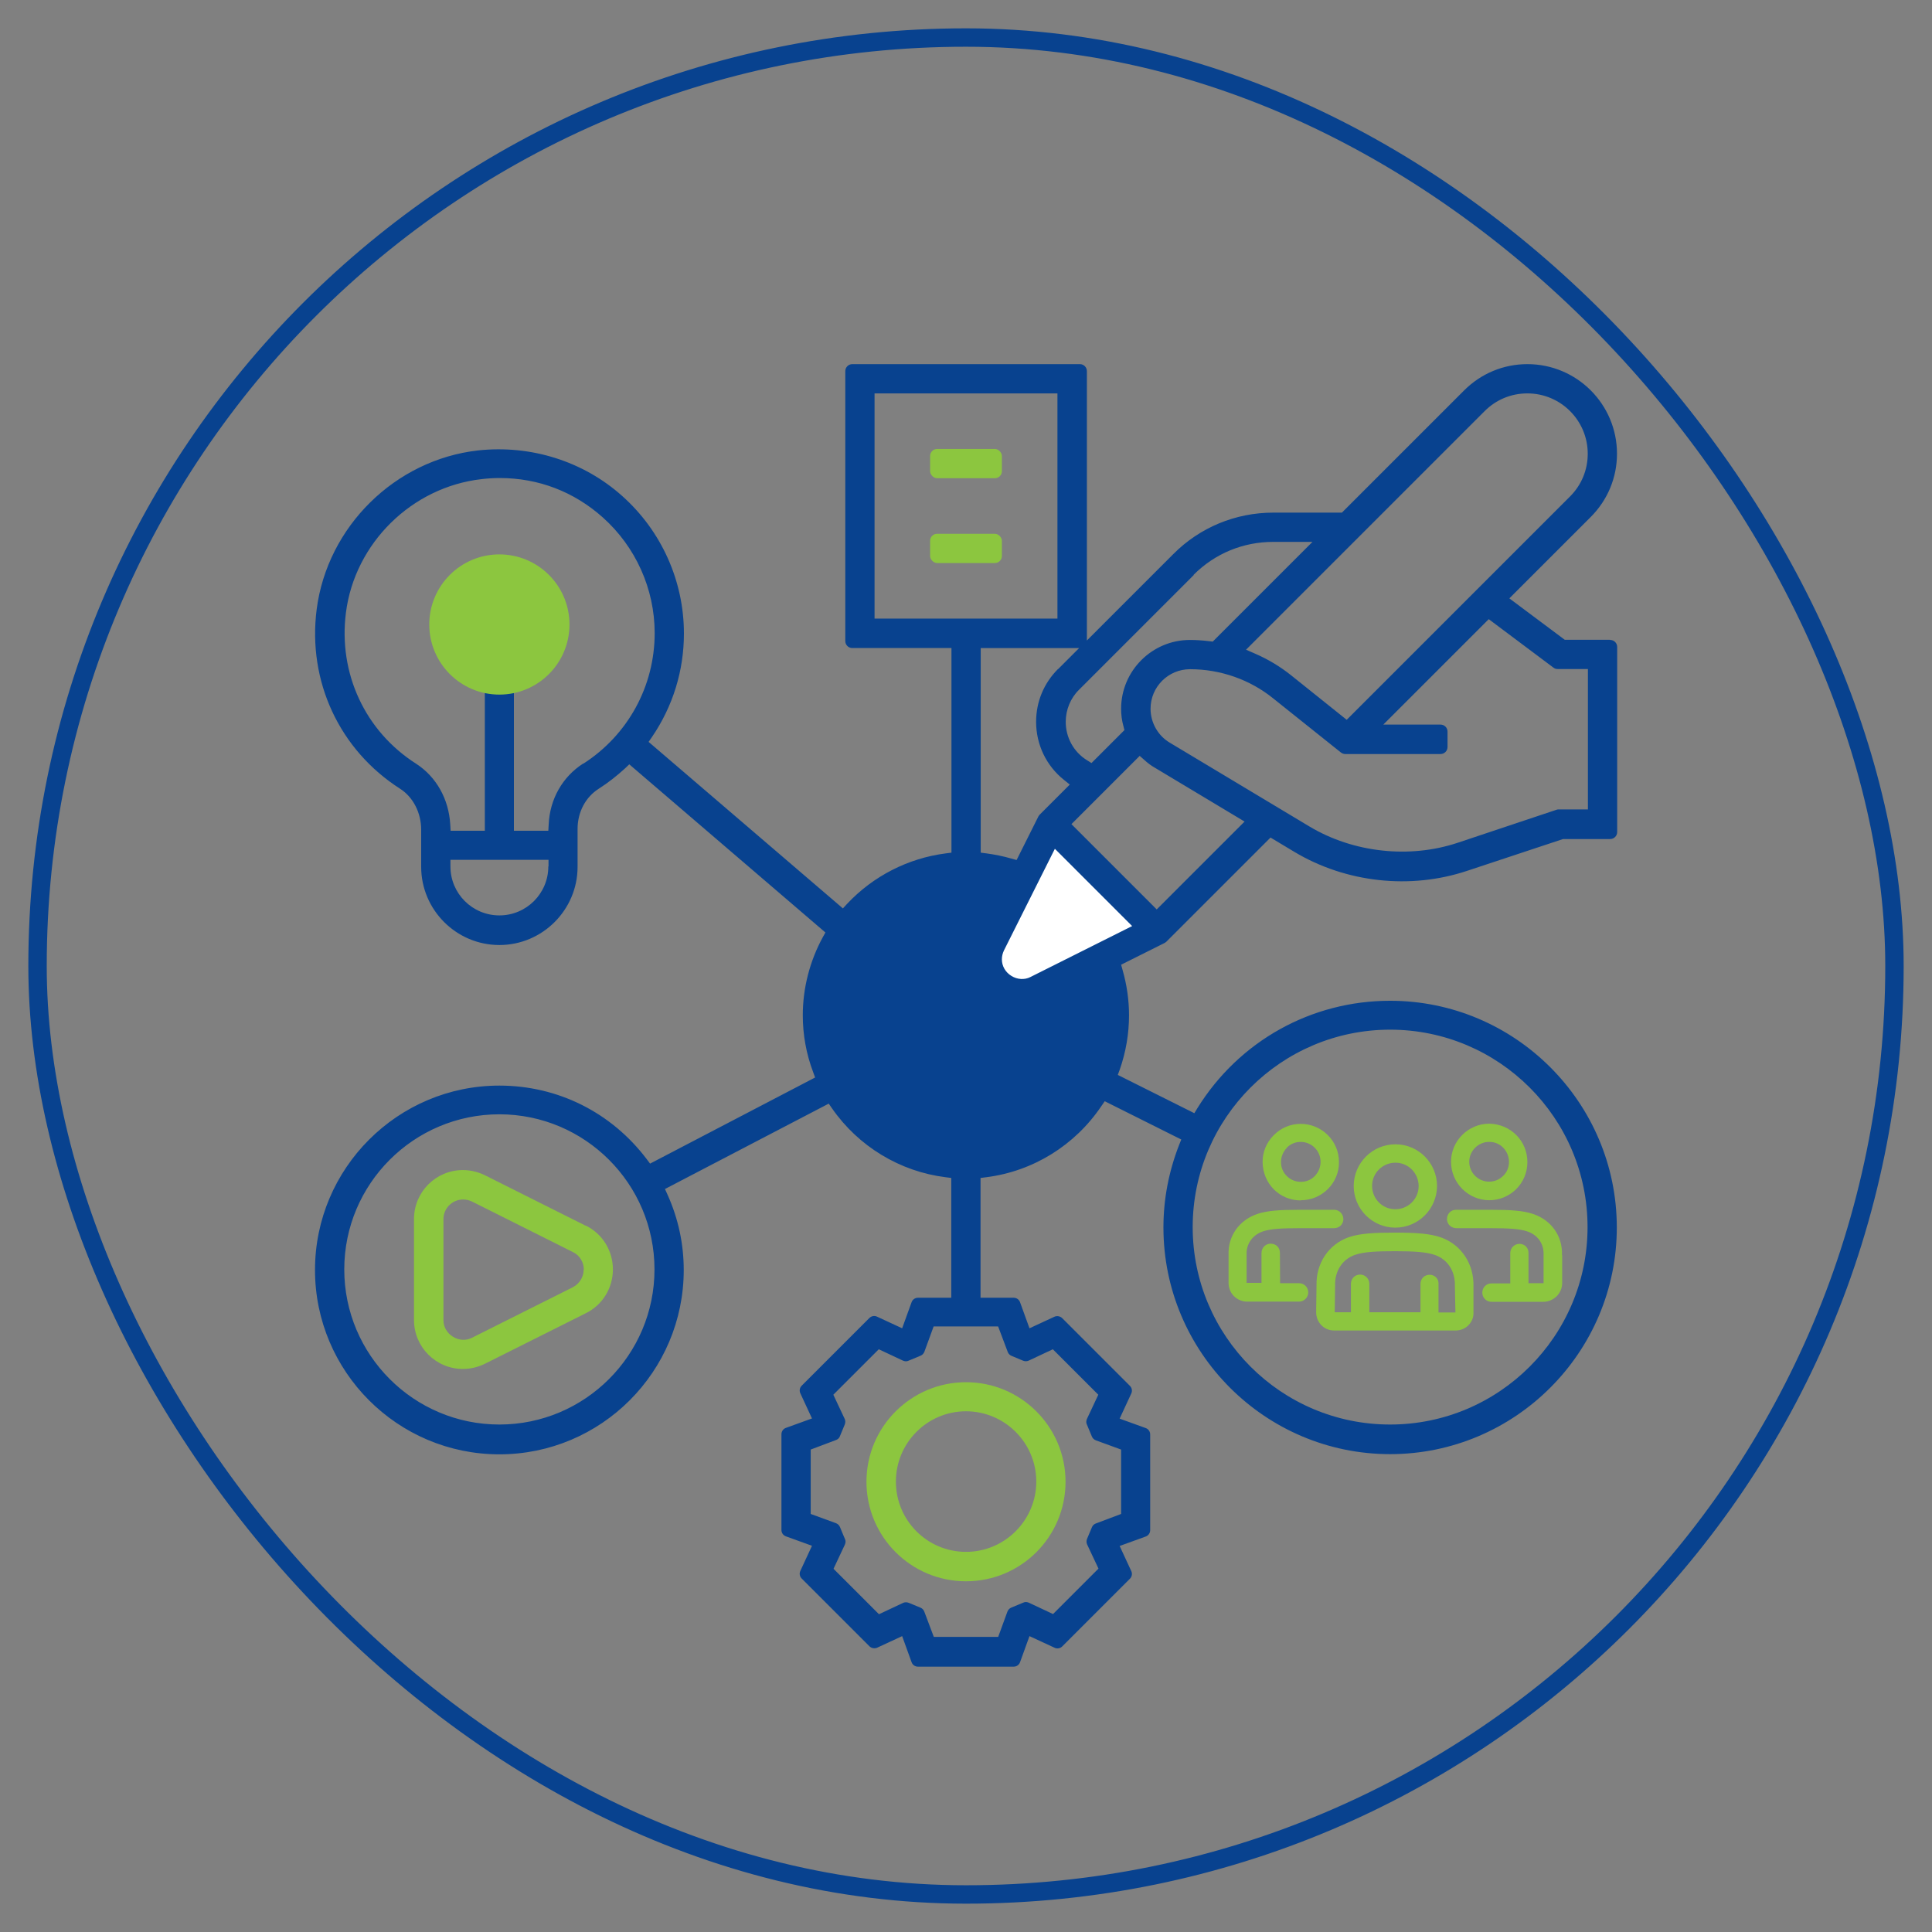 <svg xmlns="http://www.w3.org/2000/svg" id="Layer_1" data-name="Layer 1" viewBox="0 0 105 105"><rect x="0" y="0" width="105" height="105" fill="#808080" stroke="none"/><defs><style>      .cls-1 {        fill: #8cc63f;      }      .cls-2 {        fill: #fff;      }      .cls-3 {        fill: none;        stroke: #08428f;        stroke-miterlimit: 10;      }      .cls-4 {        fill: #08428f;      }    </style></defs><rect class="cls-3" x="2.04" y="2.04" width="100.92" height="100.92" rx="50.46" ry="50.46"></rect><g><circle class="cls-4" cx="52.23" cy="55.06" r="8.09"></circle><path class="cls-2" d="M56.21,47.15l-2.16,3.87v1.71l1.08,1.31,2.66-.43,2.94-1.96,2.21-.92s-.98-1.55-1.17-1.68-2.88-2.55-2.88-2.55l-1.09-1.45-1.58,2.09Z"></path><g><path class="cls-4" d="M87.5,34.77h-2.46l-3.01-2.25,4.42-4.42c.92-.92,1.43-2.14,1.43-3.44,0-2.69-2.18-4.87-4.87-4.87-1.3,0-2.52.51-3.44,1.43l-6.64,6.64h-3.72c-2.06,0-4,.8-5.45,2.26l-4.69,4.69v-14.64c0-.21-.17-.38-.38-.38h-12.37c-.21,0-.38.17-.38.38v14.67c0,.21.17.38.38.38h5.39v11.12l-.31.04c-2.04.26-3.94,1.23-5.36,2.74l-.23.25-10.56-9.05.18-.26c1.14-1.67,1.74-3.61,1.74-5.63,0-2.85-1.22-5.57-3.35-7.47-2.12-1.9-4.98-2.79-7.84-2.48-4.51.51-8.19,4.14-8.77,8.64-.5,3.91,1.24,7.64,4.54,9.75.7.45,1.14,1.3,1.14,2.22v2.02c0,2.34,1.91,4.25,4.25,4.25s4.25-1.91,4.25-4.25v-2.06c0-.91.43-1.73,1.16-2.19.5-.32.97-.69,1.42-1.1l.23-.22,10.66,9.14-.14.25c-.71,1.3-1.09,2.77-1.09,4.25,0,1.06.19,2.1.56,3.08l.11.3-8.97,4.68-.18-.24c-1.92-2.54-4.83-4-8.01-4-5.52,0-10.02,4.49-10.02,10.02s4.49,10.02,10.02,10.02,10.02-4.49,10.02-10.02c0-1.42-.3-2.8-.88-4.09l-.14-.31,8.9-4.64.18.26c1.44,2.07,3.69,3.43,6.17,3.74l.31.04v6.51h-1.81c-.16,0-.3.1-.35.25l-.51,1.41-1.36-.63c-.14-.07-.31-.04-.42.07l-3.68,3.68c-.11.11-.14.28-.07.42l.63,1.36-1.41.51c-.15.05-.25.19-.25.35v5.2c0,.16.1.3.25.35l1.41.51-.63,1.36c-.07.14-.04.31.07.42l3.68,3.68c.11.11.28.14.42.08l1.36-.63.51,1.41c.05.15.19.25.35.25h5.2c.16,0,.3-.1.35-.25l.51-1.41,1.36.63c.14.07.31.04.42-.07l3.68-3.68c.11-.11.14-.28.07-.42l-.63-1.36,1.41-.51c.15-.05.25-.19.25-.35v-5.2c0-.16-.1-.3-.25-.35l-1.41-.51.63-1.36c.07-.14.04-.31-.07-.42l-3.68-3.68c-.11-.11-.28-.14-.42-.08l-1.36.63-.51-1.41c-.05-.15-.19-.25-.35-.25h-1.8v-6.51l.31-.04c2.54-.32,4.82-1.73,6.26-3.87l.18-.26,4.16,2.08-.12.3c-.56,1.44-.85,2.94-.85,4.48,0,6.79,5.53,12.32,12.32,12.32s12.32-5.53,12.32-12.32-5.53-12.32-12.32-12.32c-4.28,0-8.2,2.18-10.47,5.83l-.17.28-4.16-2.08.11-.3c.33-.95.5-1.94.5-2.94,0-.83-.12-1.66-.35-2.46l-.08-.29,2.36-1.18s.07-.04.1-.07l5.66-5.66,1.3.78c2.79,1.67,6.29,2.06,9.38,1.03l5.22-1.73h2.56c.21,0,.38-.17.38-.38v-10.06c0-.21-.17-.38-.38-.38ZM29.8,47.09c0,1.47-1.19,2.66-2.66,2.66s-2.66-1.19-2.66-2.66v-.36h5.33v.36ZM31.69,41.5c-1.12.72-1.81,1.93-1.87,3.31l-.02.34h-1.87v-7.69s0-.03-.01-.05c1.33-.35,2.32-1.55,2.32-2.99,0-1.71-1.39-3.1-3.1-3.1s-3.1,1.39-3.1,3.1c0,1.44.99,2.64,2.32,2.99,0,.02-.01.03-.01.05v7.69h-1.86l-.02-.34c-.08-1.39-.76-2.59-1.85-3.3-2.78-1.77-4.24-4.92-3.82-8.21.48-3.78,3.58-6.83,7.37-7.26.33-.04.66-.06.99-.06,2.1,0,4.03.74,5.6,2.14,1.79,1.6,2.82,3.89,2.82,6.29,0,2.88-1.45,5.53-3.87,7.09ZM27.14,35.93c-.83,0-1.51-.68-1.51-1.51s.68-1.51,1.51-1.51,1.51.68,1.51,1.51-.68,1.51-1.51,1.51ZM27.14,77.42c-4.65,0-8.43-3.78-8.43-8.43s3.78-8.43,8.43-8.43,8.43,3.78,8.43,8.43-3.78,8.43-8.43,8.43ZM75.55,55.96c5.92,0,10.73,4.81,10.73,10.73s-4.81,10.73-10.73,10.73-10.73-4.81-10.73-10.73,4.81-10.73,10.73-10.73ZM80.69,22.34c.62-.62,1.44-.96,2.32-.96,1.81,0,3.28,1.47,3.28,3.28,0,.88-.34,1.7-.96,2.32l-12.14,12.14-3.01-2.41c-.6-.48-1.26-.88-1.98-1.19l-.48-.21,12.97-12.97ZM64.87,31.24c1.16-1.16,2.69-1.79,4.33-1.79h2.13l-5.42,5.42-.17-.02c-.41-.05-.75-.07-1.07-.07-2.06,0-3.74,1.68-3.74,3.74,0,.32.04.65.13.96l.05.2-1.79,1.79-.24-.15c-.73-.45-1.16-1.24-1.16-2.09,0-.65.26-1.29.72-1.74l6.24-6.24ZM57.5,36.36c-.77.77-1.19,1.78-1.19,2.87,0,1.23.55,2.39,1.52,3.16l.31.25-1.64,1.64s-.05.06-.07.1l-1.18,2.36-.29-.08c-.45-.13-.9-.22-1.35-.28l-.31-.04v-11.12h5.35l-1.15,1.15ZM47.53,33.62v-12.24h9.94v12.24h-9.94ZM54.25,72.1l.52,1.38c.04.1.11.17.21.21l.62.26c.1.04.21.04.3,0l1.32-.62,2.47,2.47-.62,1.32c-.04.1-.05.21,0,.3l.27.65c.04.1.12.17.22.21l1.37.5v3.5l-1.38.52c-.1.04-.17.11-.21.21l-.26.62c-.04.1-.04.21,0,.3l.62,1.32-2.47,2.47-1.32-.62c-.1-.04-.2-.05-.3,0l-.65.27c-.1.04-.17.12-.21.22l-.5,1.37h-3.5l-.52-1.38c-.04-.1-.11-.17-.21-.21l-.63-.26c-.1-.04-.21-.04-.3,0l-1.32.62-2.47-2.47.62-1.32c.04-.1.05-.21,0-.3l-.27-.65c-.04-.1-.12-.17-.22-.21l-1.37-.5v-3.5l1.38-.52c.1-.04.18-.11.21-.21l.26-.63c.04-.1.04-.21,0-.3l-.62-1.32,2.47-2.47,1.32.62c.1.04.2.05.3,0l.65-.27c.1-.04.17-.12.21-.22l.5-1.37h3.5ZM52.5,62.44c-4.01,0-7.27-3.26-7.27-7.27s3.26-7.27,7.27-7.27c.52,0,1.06.06,1.59.18l.45.1-1.4,2.79-.25-.02c-1.17-.11-2.34.27-3.23,1.07-.9.81-1.41,1.96-1.41,3.16,0,2.34,1.91,4.25,4.25,4.25s4.25-1.91,4.25-4.25c0-.13,0-.26-.02-.39l-.02-.25,2.79-1.39.1.45c.12.53.18,1.07.18,1.59,0,4.01-3.26,7.27-7.27,7.27ZM52.4,52.52s0,0,.01,0c0,0,.02,0,.03,0,0,0,0,0,0,0,.01,0,.02,0,.04,0,.16,0,.25.02.17,0h.21s.08.25.08.25c.24.98.99,1.73,1.96,1.97l.26.06.02.37c0,1.47-1.19,2.66-2.66,2.66s-2.66-1.19-2.66-2.66,1.08-2.53,2.52-2.64c0,0,0,0-.01.01.02,0,.03-.01.06-.01ZM56,53.1s0,0,0,0c-.31.16-.71.14-1.03-.06-.33-.2-.52-.54-.52-.9,0-.17.04-.33.11-.48l2.77-5.53,4.2,4.2-5.53,2.77ZM62.87,49.43l-4.64-4.64,3.71-3.71.25.22c.2.18.37.31.55.41l4.9,2.94-4.77,4.77ZM86.29,43.99h-1.58s-.08,0-.12.02l-5.36,1.79c-2.63.88-5.69.54-8.06-.88l-7.6-4.56c-.64-.38-1.04-1.09-1.04-1.84,0-1.19.96-2.15,2.15-2.15,1.64,0,3.25.56,4.52,1.59l3.68,2.94c.07.05.15.08.23.08h5.18c.21,0,.38-.17.38-.38v-.84c0-.21-.17-.38-.38-.38h-3.11l5.73-5.73,3.51,2.63c.06.05.14.08.23.08h1.65v7.63Z"></path><path class="cls-1" d="M52.5,75.12c-2.98,0-5.41,2.42-5.41,5.41s2.42,5.41,5.41,5.41,5.41-2.42,5.41-5.41-2.43-5.41-5.41-5.41ZM56.32,80.52c0,2.1-1.71,3.82-3.82,3.82s-3.81-1.71-3.81-3.82,1.71-3.82,3.81-3.82,3.82,1.71,3.82,3.82Z"></path><path class="cls-1" d="M31.84,66.62l-5.49-2.75c-.37-.18-.78-.28-1.19-.28-1.47,0-2.66,1.19-2.66,2.66v5.49c0,1.47,1.19,2.66,2.66,2.66.41,0,.82-.1,1.19-.28l5.49-2.75c.91-.45,1.47-1.37,1.47-2.38s-.56-1.93-1.47-2.38ZM31.72,69c0,.41-.23.77-.59.96l-5.49,2.75c-.31.16-.7.14-1.02-.06-.33-.2-.52-.54-.52-.9v-5.49c0-.59.48-1.07,1.07-1.07.17,0,.33.04.48.11l5.49,2.75c.37.18.59.55.59.96Z"></path><rect class="cls-1" x="50.55" y="24.4" width="3.9" height="1.59" rx=".38" ry=".38"></rect><rect class="cls-1" x="50.55" y="29.01" width="3.9" height="1.59" rx=".38" ry=".38"></rect><g><path class="cls-1" d="M75.83,66.72h0c1.25,0,2.26-1.01,2.27-2.26,0-1.25-1.01-2.27-2.26-2.27h0c-1.25,0-2.26,1.01-2.27,2.26,0,1.25,1.01,2.27,2.26,2.27ZM75.84,63.19h0c.7,0,1.26.57,1.26,1.27,0,.7-.57,1.26-1.27,1.26h0c-.7,0-1.26-.57-1.26-1.27,0-.7.57-1.26,1.27-1.26Z"></path><path class="cls-1" d="M78.34,67.26c-.61-.22-1.39-.27-2.52-.27-1.13,0-1.9.04-2.52.25-1.1.39-1.78,1.42-1.75,2.62l-.02,1.46c0,.26.1.51.28.7.19.19.43.29.7.29h6.59c.26,0,.51-.09.7-.28.19-.19.29-.43.28-.7v-1.42c.03-1.21-.65-2.25-1.74-2.65ZM78.18,71.31v-1.53c.02-.28-.21-.5-.48-.5-.29,0-.5.22-.5.5v1.54s-2.78,0-2.78,0v-1.55c0-.28-.23-.5-.5-.5h0c-.28,0-.5.22-.5.5v1.55s-.88,0-.88,0l.02-1.46c-.02-.78.39-1.42,1.08-1.66.48-.17,1.19-.2,2.18-.2,1.02,0,1.7.04,2.18.21.69.25,1.1.89,1.07,1.7l.03,1.42h-.92Z"></path><path class="cls-1" d="M80.93,65.23h0c.55,0,1.07-.21,1.47-.6.39-.39.61-.91.61-1.47s-.21-1.08-.6-1.47c-.39-.39-.91-.61-1.47-.62h0c-1.14,0-2.08.93-2.08,2.07,0,1.15.93,2.08,2.07,2.09ZM80.94,62.06h0c.29,0,.56.11.76.32.2.21.31.48.31.77,0,.29-.11.56-.32.76-.2.2-.47.31-.76.31h0c-.6,0-1.08-.49-1.08-1.08s.49-1.08,1.08-1.08Z"></path><path class="cls-1" d="M70.7,65.23h0c.56,0,1.08-.22,1.47-.61s.61-.92.6-1.47c0-1.15-.94-2.07-2.08-2.07h0c-.56,0-1.08.22-1.47.62-.39.39-.61.92-.6,1.47s.22,1.08.61,1.47c.39.39.91.6,1.47.6ZM69.93,62.38c.2-.21.47-.32.76-.32h0c.59,0,1.08.48,1.08,1.08,0,.29-.11.56-.31.77s-.47.32-.76.32h0c-.29,0-.56-.11-.76-.31-.21-.2-.32-.47-.32-.76,0-.29.11-.56.31-.77Z"></path><path class="cls-1" d="M84.89,68.21c.04-1.03-.58-1.91-1.59-2.24-.55-.18-1.23-.22-2.23-.22-.31,0-1.7,0-1.95,0-.28,0-.49.24-.48.52s.24.48.52.48c.25,0,1.62,0,1.91,0,.87,0,1.5.03,1.92.17.58.19.92.67.9,1.27v1.55s-.82,0-.82,0v-1.64c.01-.28-.21-.5-.49-.5h0c-.27,0-.5.22-.5.5v1.65s-1.02,0-1.02,0h0c-.28,0-.5.22-.5.5,0,.28.22.5.5.5h2.82s0,0,0,0c.27,0,.52-.11.72-.3.19-.19.3-.45.3-.72v-1.51Z"></path><path class="cls-1" d="M70.58,69.74h-1.01s-.01-1.65-.01-1.65c0-.28-.19-.49-.5-.5-.28,0-.5.23-.5.5v1.63s-.81,0-.81,0v-1.55c-.02-.58.33-1.06.9-1.25.42-.14,1.05-.17,1.92-.17.3,0,1.66,0,1.92,0,.3,0,.51-.21.52-.48,0-.28-.21-.51-.48-.52-.26,0-1.65,0-1.95,0-1,0-1.68.04-2.23.22-1,.33-1.62,1.21-1.58,2.22v1.53c0,.27.1.53.29.72.19.19.45.3.71.3h2.83c.28,0,.5-.23.5-.5,0-.28-.22-.5-.5-.5Z"></path></g></g><circle class="cls-1" cx="27.14" cy="33.94" r="3.81"></circle></g></svg>